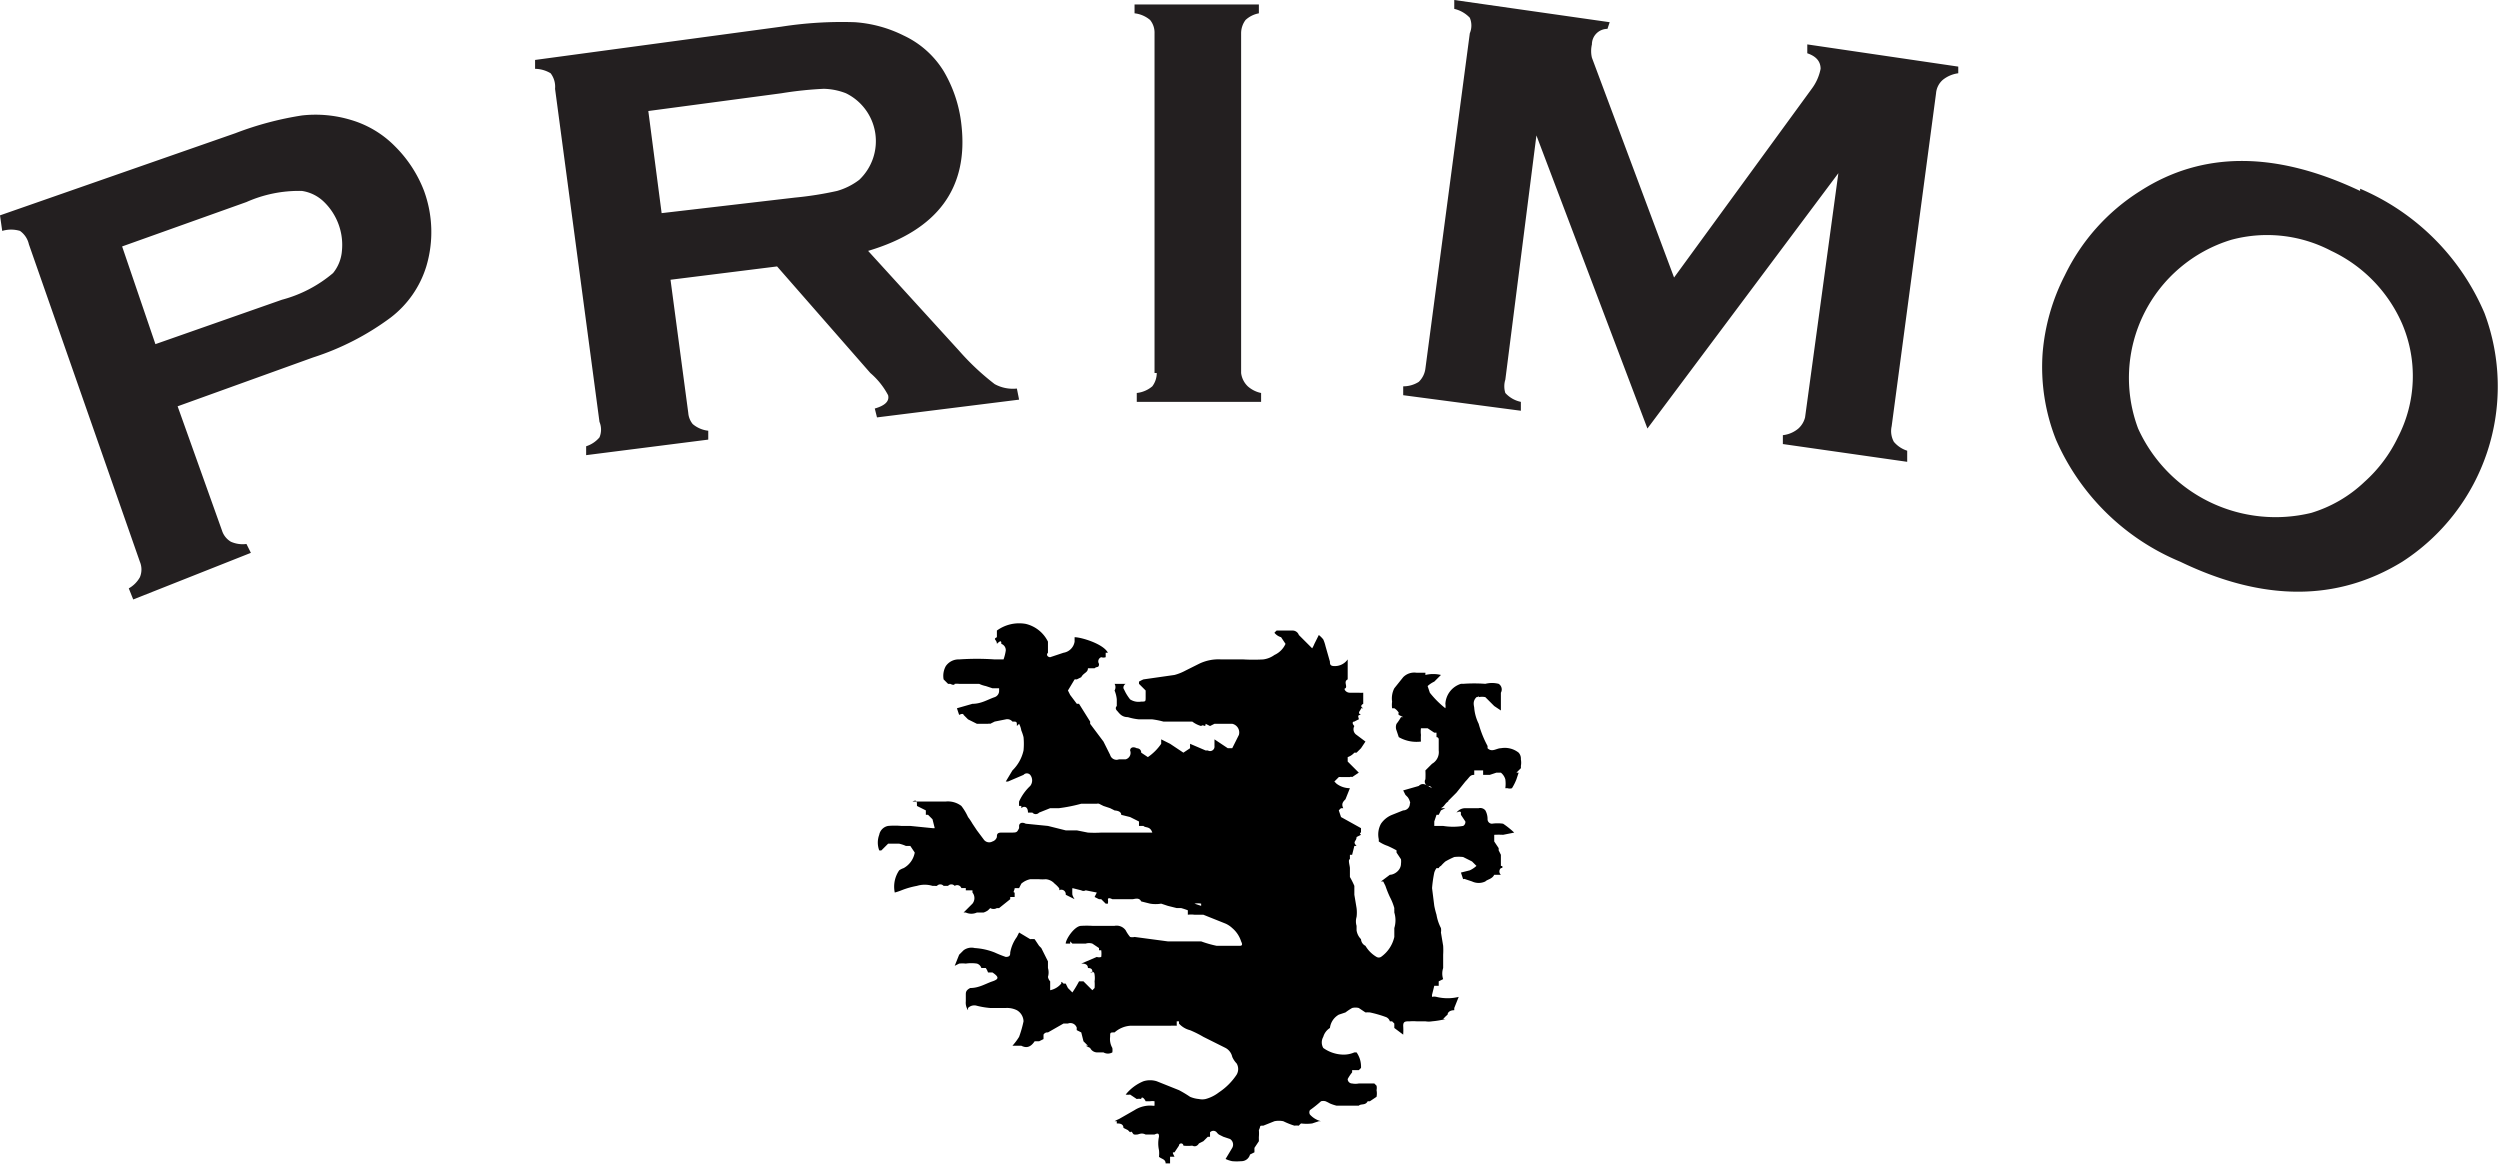<svg viewBox="0 0 112.6 52.6" xmlns="http://www.w3.org/2000/svg">
  <defs>
    <style>
      .b{fill:#231f20}
    </style>
  </defs>
  <path fill-rule="evenodd" d="M49.9 40.8l-.3-.3h-.1l-.2-.1.1-.2-.5-.1a.2.2 0 01-.2 0l-.4-.1a2.3 2.3 0 000 .3.8.8 0 00.1.2l-.4-.2a.2.2 0 00-.3-.2.1.1 0 000-.1 1.2 1.2 0 00-.2-.2.6.6 0 00-.4-.2 1.6 1.6 0 01-.3 0h-.3-.1a.9.9 0 00-.4.2l-.1.2h-.2c0 .1-.1.2 0 .2v.2h-.2v.1l-.5.4a.8.8 0 01-.1 0 .3.3 0 01-.3 0l-.1.1a.7.7 0 01-.2.1H44a.6.6 0 01-.5 0 .7.7 0 00-.1 0l.4-.4a.4.4 0 000-.5v-.1h-.2-.1V40h-.2a.2.2 0 00-.3-.1.2.2 0 00-.3 0h-.1-.1a.2.2 0 00-.3 0 .5.5 0 01-.1 0H42a1.2 1.2 0 00-.7 0 3.7 3.7 0 00-.7.2 2.6 2.6 0 01-.3.1 1.3 1.3 0 01.2-1 .8.8 0 01.2-.1 1 1 0 00.5-.7l-.2-.3h-.2a1.6 1.6 0 00-.3-.1H40l-.3.3a.2.2 0 01-.1 0 1 1 0 010-.7.5.5 0 01.4-.4 3.4 3.4 0 01.6 0h.4l1 .1a.7.7 0 00.1 0l-.1-.4-.2-.2h-.1v-.1-.1l-.2-.1-.2-.1c0-.2 0-.3-.2-.2h1.5a1 1 0 01.7.2 2.5 2.5 0 01.3.5 2.6 2.6 0 01.2.3l.2.3.3.4a.3.3 0 00.4.1.3.3 0 00.2-.2c0-.1 0-.2.2-.2h.4c.3 0 .3 0 .4-.2v-.1c0-.1.1-.2.3-.1l1 .1.8.2h.5l.5.1a5.3 5.3 0 00.6 0H51.9c-.1-.3-.3-.2-.4-.3h-.2V37l-.4-.2-.4-.1c0-.2-.3-.2-.4-.2h.1l-.2-.1-.3-.1-.2-.1a.2.2 0 00-.1 0H49h-.3a7.2 7.2 0 01-1 .2h-.4l-.5.2a.2.2 0 01-.3 0h-.2c0-.3-.2-.3-.3-.2v-.1h-.1a1.5 1.5 0 010-.2 2.2 2.2 0 01.5-.7.4.4 0 000-.5.2.2 0 00-.3 0l-.7.3h-.1l.3-.5a1.8 1.8 0 00.5-.9 3.1 3.1 0 000-.6 2.1 2.1 0 00-.1-.3 1 1 0 00-.1-.3l-.1.1c0-.2 0-.2-.2-.2a.3.3 0 00-.3-.1l-.5.1-.2.1a.2.2 0 00-.1 0H44l-.4-.2-.2-.2s0-.1-.2 0l-.1-.3.7-.2c.4 0 .7-.2 1-.3a.3.3 0 00.2-.3L45 31h-.2V31h-.1l-.3-.1a1.3 1.3 0 01-.3-.1H43.5h-.1-.2a1.1 1.1 0 00-.2 0s0 .1-.2 0h-.1l-.2-.2a.9.9 0 01.1-.6.7.7 0 01.6-.3 11.7 11.7 0 011.6 0h.4a2.1 2.1 0 00.1-.4.3.3 0 00-.2-.3c0-.1 0-.2-.2 0 0-.2-.2-.2 0-.3v-.3a1.7 1.7 0 011.3-.3 1.5 1.5 0 011 .8v.5c-.1.1 0 .2.1.2l.6-.2a.6.6 0 00.5-.5v-.2c.3 0 1.3.3 1.5.7h-.1v.2a.3.3 0 01-.2 0 .2.2 0 00-.1.3c0 .2-.1.1-.2.2H49c0 .2-.2.2-.3.4l-.2.1a.6.6 0 00-.1 0l-.3.5.1.2.3.4h.1l.5.8v.1l.6.8.2.4.1.2a.3.3 0 00.4.2h.3a.3.3 0 00.2-.4c0-.1.1-.2.3-.1 0 0 .2 0 .2.2l.3.2a2.3 2.3 0 00.6-.6v-.2l.4.2.6.4.3-.2v-.1-.1l.7.3h.1a.2.2 0 00.3-.2v-.1-.2l.6.4h.2l.3-.6a.4.4 0 00-.3-.5H55h-.3l-.2.1-.2-.1c0 .2-.1 0-.2.1a1.2 1.2 0 01-.4-.2h-1-.2-.1a3.7 3.7 0 00-.5-.1h-.6a2.5 2.5 0 01-.5-.1c-.3 0-.4-.2-.5-.3 0 0-.1-.1 0-.2v-.3a1.4 1.4 0 00-.1-.4.3.3 0 000-.3h.5a.2.2 0 00-.1.2l.1.2a2.3 2.3 0 00.2.3.7.7 0 00.5.1c.2 0 .2 0 .2-.2v-.3l-.3-.3v-.1a2 2 0 01.2-.1l1.4-.2a2.3 2.3 0 00.5-.2l.6-.3a2 2 0 011-.2h1a8 8 0 00.9 0 1.1 1.1 0 00.5-.2 1 1 0 00.5-.5l-.2-.3a.6.6 0 01-.3-.2 1.2 1.2 0 01.1-.1h.7a.3.3 0 01.3.2l.6.6a1.2 1.2 0 00.1-.2l.2-.4v-.1.1a1.3 1.3 0 01.2.2 1.7 1.7 0 01.1.3l.2.7c0 .1 0 .2.2.2a.7.7 0 00.6-.3v.9c-.2.1 0 .3-.1.4-.1 0 0 .2.2.2h.4a1.2 1.2 0 00.2 0v.5s-.2.1 0 .2h-.1c0 .1-.2.2 0 .3-.2 0-.1.1-.1.2a2.5 2.5 0 00-.2.1c-.1 0-.1.1 0 .2a.3.3 0 00.1.4l.4.3-.2.3-.2.2H61a.7.7 0 01-.3.2v.2l.2.2.3.3-.3.2a.1.1 0 00-.1 0h-.4a.3.3 0 00-.1 0l-.2.2.1.1a1 1 0 00.6.2l-.2.5c-.1.1-.2.2-.1.4h-.1a1 1 0 00-.1.1l.1.3.9.5v.2s-.1 0 0 .1l-.2.1c0 .2-.2.2 0 .4H61 61l-.1.4h-.1v.2c-.1 0 0 .3 0 .4v.4a3.6 3.6 0 01.2.4v.4l.1.6a1.6 1.6 0 010 .4.7.7 0 000 .4v.2a.7.7 0 00.2.4s0 .2.2.3a1.4 1.4 0 00.5.5.2.2 0 00.2 0 1.5 1.5 0 00.6-.9v-.4a1.2 1.2 0 000-.7V41a.7.7 0 010-.1 2.5 2.5 0 00-.2-.5 4.8 4.8 0 01-.2-.5l-.1-.2h-.1l.4-.3c.2 0 .5-.2.5-.5a.8.8 0 000-.2l-.2-.3v-.1a5 5 0 00-.4-.2 1.6 1.6 0 01-.4-.2v-.1a1 1 0 01.1-.7 1.1 1.1 0 01.5-.4l.5-.2a.3.3 0 00.3-.3.1.1 0 000-.1s-.2 0 0 0a.6.6 0 00-.1-.2l-.1-.1-.1-.2.7-.2c.2-.2.4 0 .6.1a.9.9 0 00-.1-.1.2.2 0 01-.2-.3 3.4 3.4 0 000-.4l.3-.3a.6.6 0 00.3-.6v-.5a.1.1 0 00-.1-.1V33h-.1l-.3-.2H64a1.1 1.1 0 000 .3 2 2 0 000 .3 1.6 1.6 0 01-1-.2l-.1-.3a.4.4 0 010-.3 2.1 2.1 0 00.2-.3h.1l-.2-.1a.1.1 0 010-.1.6.6 0 00-.2-.2h-.1a1.2 1.2 0 010-.3 1 1 0 01.1-.6l.4-.5a.7.7 0 01.6-.2h.4v.1a1.5 1.5 0 01.7 0l-.3.3a1.2 1.2 0 00-.3.2l.1.3a4.2 4.2 0 00.7.7.6.6 0 000-.2 1 1 0 01.7-.9.5.5 0 01.1 0 6.7 6.7 0 011 0 1.2 1.2 0 01.6 0 .3.3 0 01.1.4V32l-.3-.2-.2-.2-.2-.2a.7.7 0 00-.3 0c0-.1 0 0-.1 0-.2.2-.1.4-.1.5a2 2 0 00.2.7 4.7 4.7 0 00.4 1v.1c.2.2.4 0 .6 0a1 1 0 01.8.2.4.4 0 01.1.3.8.8 0 010 .3.5.5 0 010 .1l-.2.2h.1l-.1.3a2.4 2.4 0 01-.2.4.3.3 0 01-.2 0h-.1a1.5 1.5 0 000-.4.6.6 0 00-.2-.3h-.2l-.3.1H66.8v-.2h-.2-.2v.2c-.2 0-.2.1-.4.3l-.4.5-.4.4h.1c-.2 0-.2.2-.4.3h.2l-.2.1-.1.2h-.1l-.1.3v.2h.4a2.8 2.8 0 00.9 0 .2.2 0 00.1-.2l-.2-.3a.8.8 0 010-.1s0-.1-.2 0a.5.5 0 01.4-.2h.6a.3.3 0 01.3.1.8.8 0 01.1.4.2.2 0 00.2.2 1.7 1.7 0 01.5 0 3.8 3.8 0 01.5.4l-.5.1a3.9 3.9 0 00-.4 0v.3l.2.3v.1l.1.2v.5c.1 0 .1.1 0 .1a.2.2 0 000 .3h-.3c-.1.2-.3.2-.4.3a.7.7 0 01-.6 0l-.3-.1a.1.1 0 00-.1 0l-.1-.3.4-.1a1.2 1.2 0 00.3-.2l-.1-.1-.1-.1-.4-.2a1.7 1.7 0 00-.4 0 3.7 3.7 0 00-.4.2 2 2 0 00-.2.2.2.2 0 00-.1.1h-.1a.7.7 0 00-.1.2 5.6 5.6 0 00-.1.7l.1.8a4 4 0 00.1.4 2 2 0 00.2.6.6.6 0 010 .2l.1.6a3.4 3.4 0 010 .4v.6a.8.8 0 000 .5l-.2.1v.2h-.2l-.1.4a.4.4 0 000 .1s0 .1 0 0a.4.4 0 01.2 0 2.1 2.1 0 001 0l-.2.5v.1c-.2 0-.3.1-.3.2a1.4 1.4 0 00-.2.2h.1a3.8 3.8 0 01-.6.1.9.9 0 01-.3 0h-.4a2.1 2.1 0 00-.3 0c-.2 0-.3 0-.3.2a3 3 0 010 .4l-.4-.3v-.2l-.1-.1h-.1a.3.3 0 00-.2-.2 5.2 5.2 0 00-.7-.2 1.6 1.6 0 00-.2 0l-.3-.2a.6.6 0 00-.3 0 2.8 2.8 0 00-.3.2l-.3.1a.8.8 0 00-.4.6.7.7 0 00-.3.4.5.5 0 000 .5 1.6 1.6 0 00.9.3 1.2 1.2 0 00.5-.1h.1a1.1 1.1 0 01.2.6.8.8 0 010 .1l-.1.1h-.3v.1a1.8 1.8 0 00-.2.3.2.2 0 00.2.2.8.8 0 00.3 0h.7l.1.1a.5.5 0 010 .2.8.8 0 010 .3l-.3.2h-.1c-.1.2-.3.1-.4.2h-1a2 2 0 01-.3-.1 1.9 1.9 0 00-.2-.1.4.4 0 00-.2 0 5.7 5.7 0 01-.5.4.2.2 0 000 .2 1 1 0 00.5.3h-.1l-.3.1a1.9 1.9 0 01-.5 0 .5.5 0 00-.1.1.8.8 0 00-.2 0 3.5 3.5 0 01-.5-.2 1 1 0 00-.4 0l-.5.2c-.2 0-.1 0-.2.2a1.8 1.8 0 010 .3 1 1 0 000 .1v.1l-.2.3v.2l-.2.1a.4.4 0 01-.4.3 2.2 2.2 0 01-.4 0 1.3 1.3 0 01-.3-.1l.3-.5a.3.3 0 00-.1-.4l-.3-.1-.2-.1a.5.5 0 01-.1-.1.2.2 0 00-.3 0v.2h-.1l-.2.2-.2.1s-.1.2-.3.1a1.8 1.8 0 01-.4 0 .1.1 0 00-.2 0l-.2.3c-.1 0-.1 0 0 .2h-.2v.3h-.2c0-.2-.2-.2-.3-.3a1.2 1.2 0 000-.3 1.4 1.4 0 010-.6c0-.1 0-.2-.2-.1h-.4c-.2-.1-.3 0-.4 0a.7.7 0 01-.1 0c-.1 0-.1-.2-.2-.1l-.1-.1-.2-.1c0-.2-.2-.2-.3-.2v-.1h-.1a1.8 1.8 0 01.2-.1l.7-.4a1.3 1.3 0 01.8-.2.3.3 0 00.1 0v-.2a.7.7 0 00-.2 0c0-.1 0 0 0 0h-.2c-.1-.2-.2-.2-.2-.1a.5.5 0 00-.2 0l-.3-.2a.7.7 0 01-.2 0 2 2 0 01.8-.6 1 1 0 01.6 0l1 .4a5.2 5.2 0 01.5.3 1.3 1.3 0 00.4.1.7.7 0 00.3 0 1.7 1.7 0 00.6-.3 2.8 2.8 0 00.8-.8.5.5 0 000-.5 1 1 0 01-.2-.3.6.6 0 00-.3-.4l-.4-.2-.6-.3a4.8 4.8 0 00-.6-.3 1 1 0 01-.5-.3.8.8 0 000-.1H53v.2a2.4 2.4 0 00-.3 0h-1.8a1.2 1.2 0 00-.7.3c-.2 0-.2 0-.2.2a.8.8 0 00.1.5.7.7 0 010 .2.4.4 0 01-.4 0h-.3s-.2 0-.3-.2l-.2-.1h.1l-.2-.2-.1-.4-.2-.1a.2.2 0 010-.1.3.3 0 00-.4-.2h-.2l-.7.4a.2.2 0 00-.2.1v.2l-.2.1h-.2c-.2.3-.4.3-.6.2h-.4a2.7 2.7 0 00.3-.4 5 5 0 00.2-.7V46a.6.6 0 00-.3-.5 1 1 0 00-.5-.1h-.7a3.6 3.6 0 01-.6-.1.4.4 0 00-.4.1v.1a.6.6 0 01-.1-.4v-.3c0-.1 0-.2.2-.3.4 0 .7-.2 1-.3.3-.1.3-.2 0-.4h-.2a.8.8 0 00-.1-.2h-.2a.3.3 0 00-.2-.2 1.7 1.7 0 00-.5 0 1.4 1.4 0 00-.3 0l-.2.1.2-.5.2-.2a.6.6 0 01.5-.1 2.9 2.9 0 01.9.2 5.2 5.2 0 00.5.2c.2 0 .2-.1.2-.2a1.7 1.7 0 01.3-.7l.1-.2.5.3a1 1 0 01.2 0l.2.3.1.1.3.6v.3a.7.7 0 010 .4.4.4 0 00.1.2v.4a.9.9 0 00.5-.3c0-.1 0-.1.1 0h.1l.1.2.2.2a5 5 0 00.3-.5h.2l.4.4.1-.1a1.8 1.8 0 000-.3 1 1 0 000-.3s0-.2-.2-.1a.4.4 0 01.1 0c0-.1 0-.2-.2-.2 0-.2-.2-.2-.3-.2l.7-.3a.3.3 0 00.2 0 1.2 1.2 0 000-.3h-.1v-.1l-.3-.2a.5.5 0 00-.3 0h-.6l-.1-.1v.1H48c0-.2.4-.8.7-.8a4.6 4.6 0 01.5 0h1a.5.5 0 01.5.2 1.6 1.6 0 00.2.3.4.4 0 00.2 0l1.5.2h1.5a5 5 0 00.7.2h1c.1 0 .2 0 .1-.2a1.3 1.3 0 00-.4-.6 1.1 1.1 0 00-.3-.2l-.5-.2-.5-.2a1.2 1.2 0 00-.1 0h-.3a1.1 1.1 0 00-.3 0V41a3.2 3.2 0 00-.3-.1h-.2l-.4-.1-.3-.1a1.5 1.5 0 01-.5 0l-.4-.1c-.1-.2-.3-.1-.4-.1h-.5-.3a1.2 1.2 0 01-.1 0c-.2-.1-.2 0-.2 0a.7.7 0 010 .2h-.1m4 0l.3.1v-.1a.8.8 0 00-.3 0"></path>
  <path d="M8 18.3l2 5.6a.9.9 0 00.4.5 1.3 1.3 0 00.7.1l.2.4L6 27l-.2-.5a1.3 1.3 0 00.5-.5.9.9 0 000-.7L1.3 11a1 1 0 00-.4-.6 1.4 1.4 0 00-.8 0L0 9.7l10.6-3.7a14.6 14.6 0 013-.8 5.5 5.5 0 012.2.2 4.6 4.6 0 012 1.2 5.7 5.7 0 011.3 2 5.4 5.4 0 01.1 3.4 4.6 4.6 0 01-1.6 2.3 12 12 0 01-3.5 1.8zm-1-2.8l5.7-2a5.9 5.9 0 002.3-1.2 1.8 1.8 0 00.4-1 2.7 2.7 0 00-.8-2.2 1.8 1.8 0 00-1-.5 5.8 5.8 0 00-2.5.5l-5.6 2zM30.2 12.6l.8 6a.9.9 0 00.2.5 1.3 1.3 0 00.7.3v.4l-5.5.7v-.4a1.3 1.3 0 00.6-.4.9.9 0 000-.7L25 4a1 1 0 00-.2-.7 1.4 1.4 0 00-.7-.2v-.4l11.1-1.5a17.7 17.7 0 013.3-.2 5.8 5.8 0 012.2.6 4.2 4.2 0 011.8 1.6 6 6 0 01.8 2.4q.5 4.3-4.2 5.7l4.1 4.5a11.2 11.2 0 001.6 1.5 1.7 1.7 0 001 .2l.1.5-6.4.8-.1-.4q.7-.2.6-.6a3.4 3.4 0 00-.8-1L35 12zm-.4-3l6-.7a15.5 15.5 0 001.9-.3 3 3 0 001-.5 2.4 2.4 0 00-.6-3.9 2.9 2.9 0 00-1-.2 16.7 16.7 0 00-1.9.2l-6 .8zM52 16.8V1.5a.9.9 0 00-.2-.6 1.3 1.3 0 00-.7-.3V.2h5.6v.4a1.2 1.2 0 00-.6.3 1 1 0 00-.2.6v15.3a1 1 0 00.3.6 1.3 1.3 0 00.6.3v.4h-5.6v-.4a1.3 1.3 0 00.7-.3 1 1 0 00.2-.6zM74.2 19.3l-5-13.2-1.4 11a1 1 0 000 .6 1.3 1.3 0 00.7.4v.4l-5.3-.7v-.4a1.3 1.3 0 00.7-.2 1 1 0 00.3-.6l2-15.1a.9.9 0 000-.7 1.4 1.4 0 00-.7-.4V0l7 1-.1.3a.7.7 0 00-.7.7 1.3 1.3 0 000 .6l3.7 9.9L81.6 4a2.2 2.2 0 00.4-.9q0-.5-.6-.7v-.4l6.8 1v.3a1.4 1.4 0 00-.7.3.9.9 0 00-.3.6l-2 15a1 1 0 00.1.7 1.3 1.3 0 00.6.4v.5l-5.6-.8v-.4a1.3 1.3 0 00.7-.3 1 1 0 00.3-.5l1.5-11zM106.3 8.5a10.6 10.6 0 015.6 5.6 9.4 9.4 0 01-3.7 11.2q-4.4 2.7-10 0a10.5 10.5 0 01-5.6-5.5 8.9 8.9 0 01-.6-3.9 9.3 9.3 0 011-3.5 9.2 9.2 0 013.4-3.8q4.2-2.7 9.9 0zm-1.3 2.8a6.2 6.2 0 00-4.5-.5 6.5 6.5 0 00-4.2 8.5 6.8 6.8 0 007.8 3.8 6 6 0 002.4-1.4 6.4 6.4 0 001.5-2 6 6 0 00.2-5.1 6.5 6.5 0 00-3.2-3.3z" class="b"></path>
</svg>
